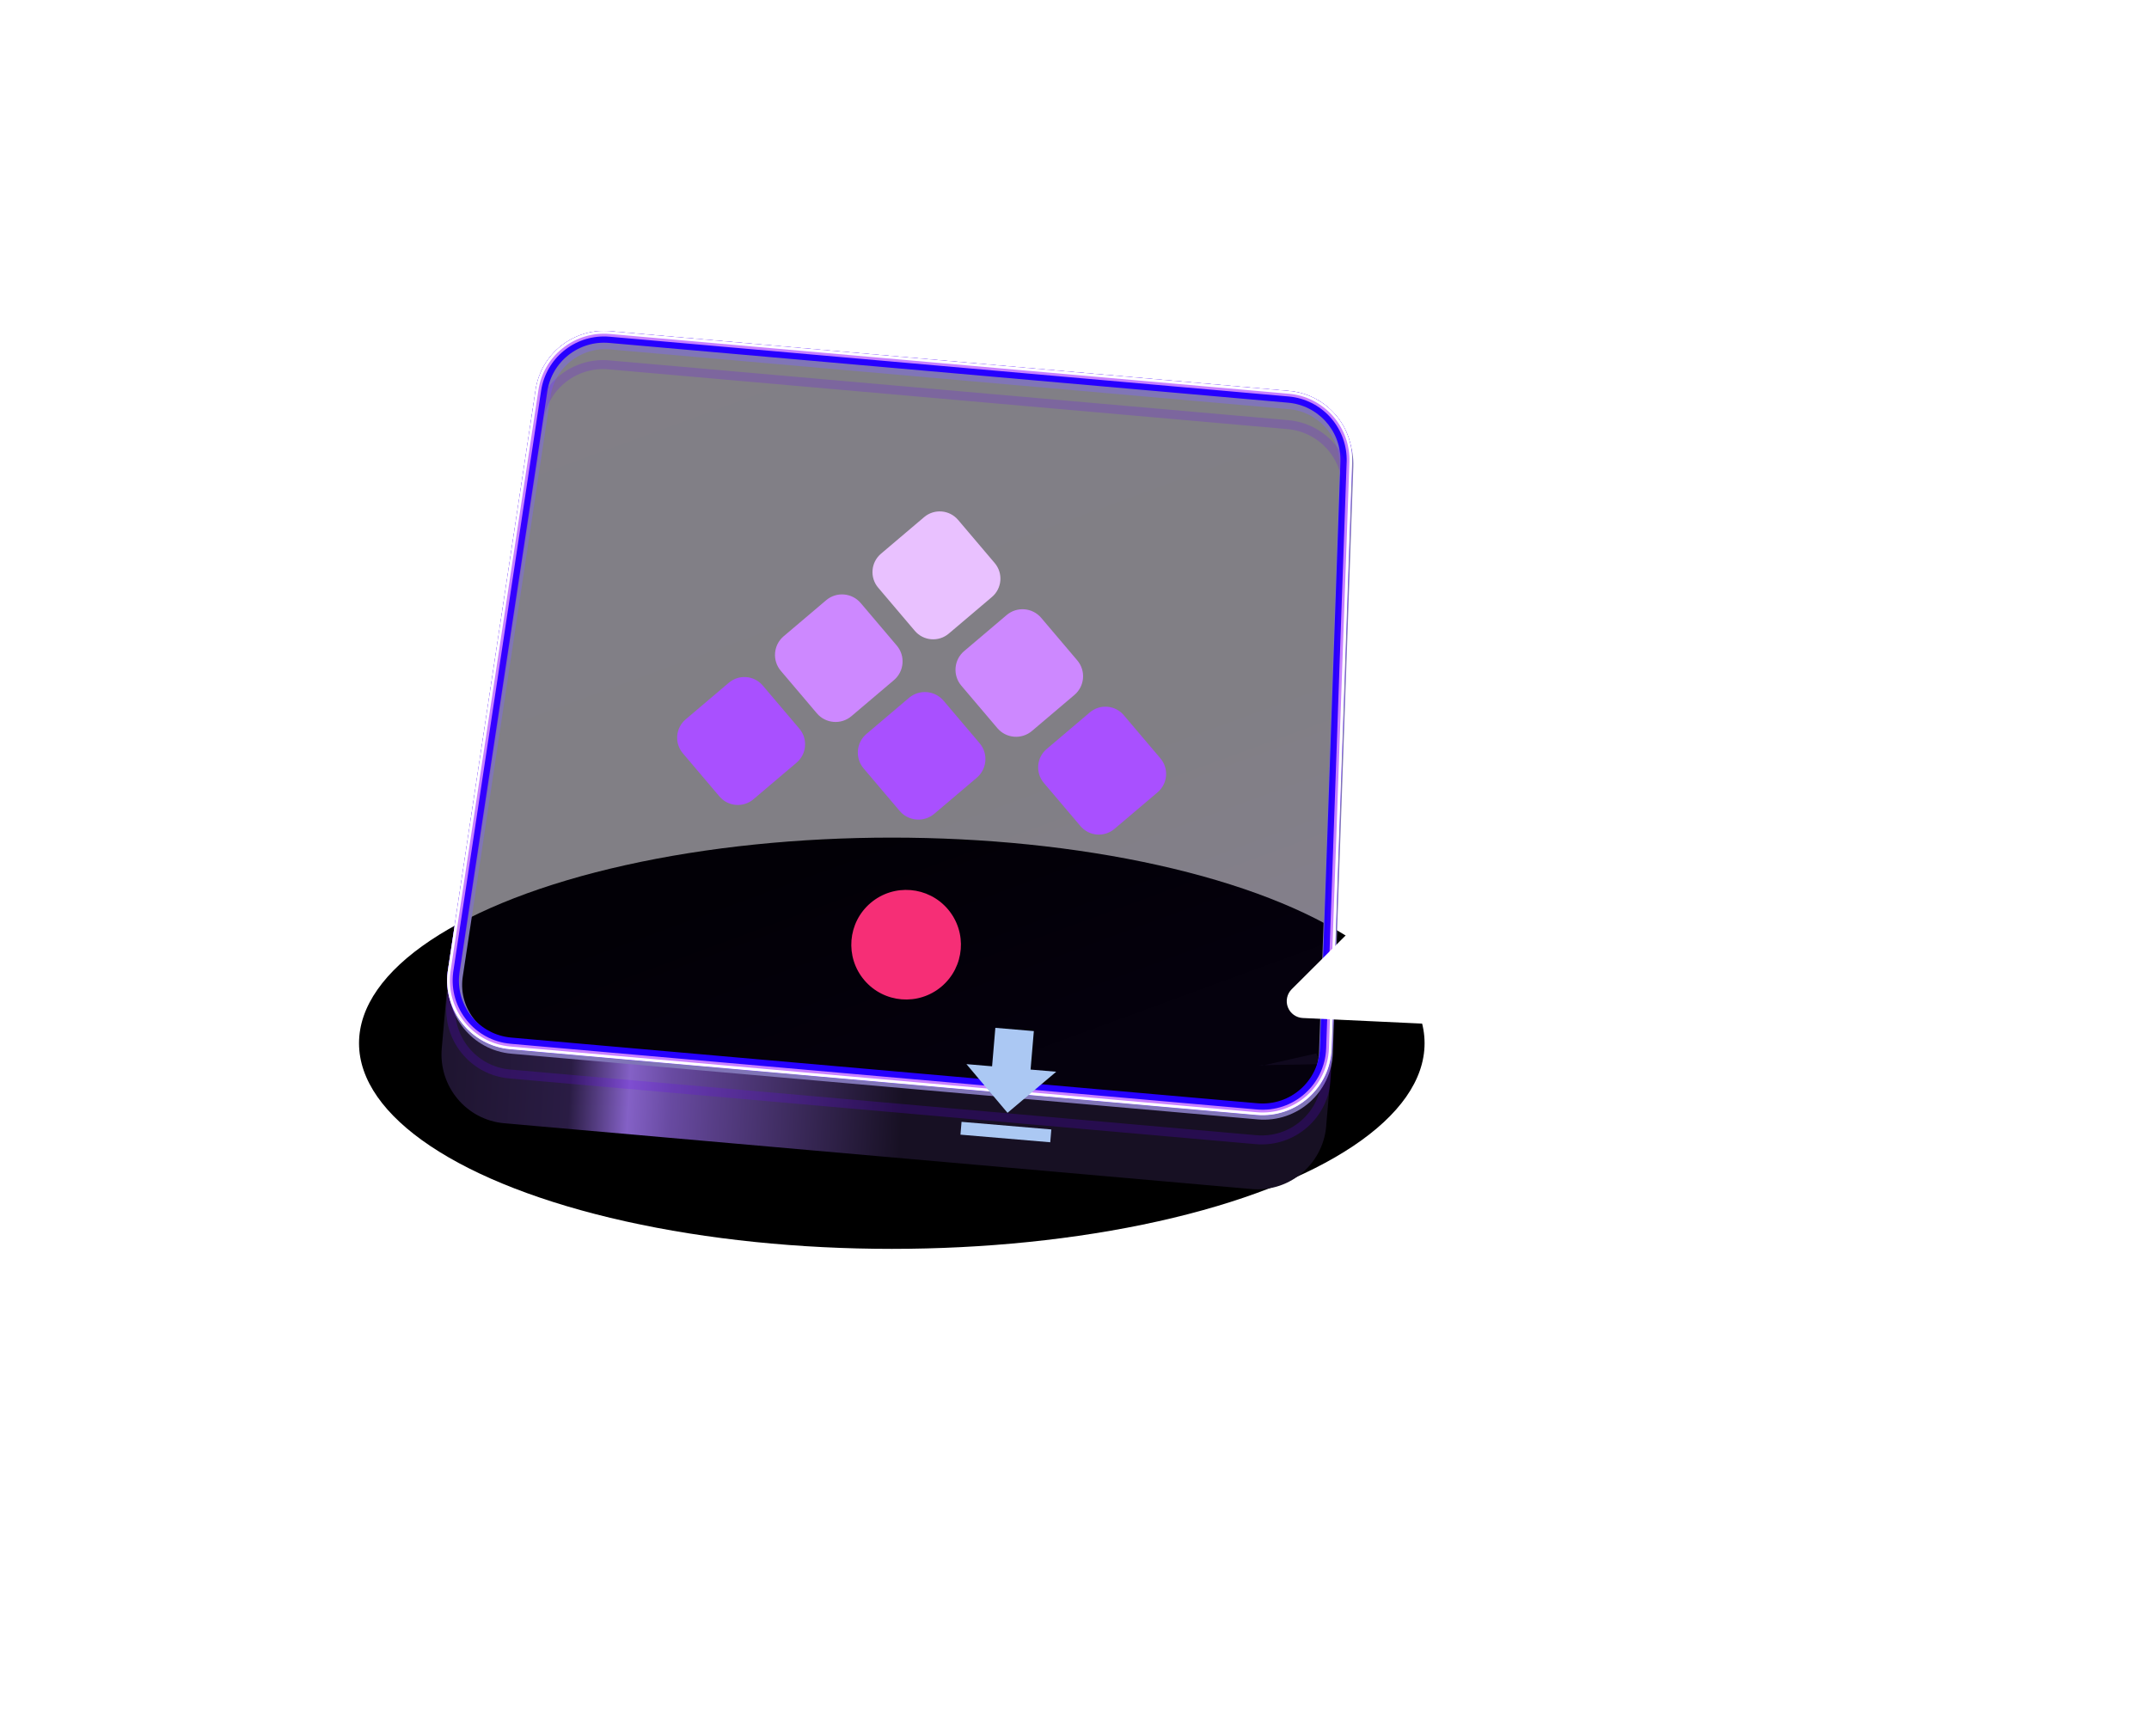 <?xml version="1.0" encoding="utf-8"?>
<svg xmlns="http://www.w3.org/2000/svg" fill="none" height="303" viewBox="0 0 375 303" width="375">
<g filter="url(#filter0_f_16630_22532)">
<ellipse cx="155.619" cy="182.086" fill="black" rx="92.969" ry="35.89"/>
</g>
<path d="M220.273 185.987L219.638 185.932L231.848 185.717L232.433 184.944C230.591 189.869 225.017 195.265 219.499 194.779L89.881 183.366C82.982 182.759 78.029 176.43 79.067 169.55L83.474 140.342L83.289 140.326L78.038 172.174L77.086 182.98C76.502 189.618 81.383 195.47 87.99 196.051L218.405 207.535C225.249 208.137 231.204 202.859 231.463 195.961L232.433 184.944C232.879 183.751 229.687 185.204 229.734 183.858L220.273 185.987Z" fill="url(#paint0_linear_16630_22532)"/>
<path d="M106.561 59.782L225.052 70.215C230.623 70.706 234.88 75.337 234.957 80.872L234.951 81.411L231.377 183.741C231.159 189.959 225.771 194.723 219.573 194.177L89.342 182.71C83.202 182.17 78.763 176.64 79.519 170.561L79.559 170.271L94.873 68.976C95.73 63.306 100.849 59.279 106.561 59.782Z" data-figma-bg-blur-radius="33.651" fill="url(#paint1_linear_16630_22532)" fill-opacity="0.5" stroke="#8075B7" stroke-width="2.413"/>
<g filter="url(#filter2_f_16630_22532)" style="mix-blend-mode:hard-light">
<path d="M106.394 58.59L224.884 69.023C230.673 69.533 235.094 74.345 235.175 80.095L235.169 80.654L231.594 182.984C231.368 189.444 225.771 194.394 219.331 193.827L89.101 182.36C82.721 181.798 78.11 176.053 78.895 169.737L78.936 169.436L94.25 68.141C95.141 62.25 100.459 58.068 106.394 58.59Z" stroke="#2600FF" stroke-width="1.568"/>
</g>
<g filter="url(#filter3_f_16630_22532)" style="mix-blend-mode:hard-light">
<path d="M106.372 58.83L224.863 69.264C230.528 69.763 234.854 74.471 234.933 80.098L234.928 80.645L231.353 182.975C231.132 189.297 225.654 194.142 219.352 193.587L89.122 182.12C82.879 181.57 78.366 175.948 79.135 169.767L79.175 169.473L94.489 68.177C95.361 62.412 100.565 58.319 106.372 58.83Z" stroke="#2600FF" stroke-width="2.051"/>
</g>
<g filter="url(#filter4_ddi_16630_22532)" style="mix-blend-mode:hard-light">
<path d="M106.394 58.59L224.884 69.023C230.673 69.533 235.094 74.345 235.175 80.095L235.169 80.654L231.594 182.984C231.368 189.444 225.771 194.394 219.331 193.827L89.101 182.36C82.721 181.798 78.11 176.053 78.895 169.737L78.936 169.436L94.25 68.141C95.141 62.25 100.459 58.068 106.394 58.59Z" stroke="#6A00FF" stroke-opacity="0.2" stroke-width="1.568"/>
</g>
<g filter="url(#filter5_f_16630_22532)">
<path d="M106.42 58.289L224.911 68.723C230.854 69.246 235.394 74.187 235.476 80.091L235.471 80.665L231.896 182.995C231.664 189.628 225.916 194.71 219.305 194.128L89.074 182.661C82.524 182.084 77.789 176.185 78.596 169.7L78.638 169.391L93.952 68.096C94.838 62.237 99.99 58.023 105.851 58.253L106.42 58.289Z" stroke="#C882FF" stroke-width="0.965"/>
</g>
<g filter="url(#filter6_f_16630_22532)">
<path d="M106.441 58.049L224.932 68.483C230.999 69.017 235.633 74.06 235.717 80.087L235.711 80.673L232.137 183.002C231.9 189.773 226.033 194.962 219.284 194.368L89.053 182.901C82.367 182.312 77.533 176.29 78.356 169.671L78.399 169.356L93.713 68.059C94.618 62.078 99.877 57.778 105.86 58.013L106.441 58.049Z" stroke="white" stroke-width="0.483"/>
</g>
<g filter="url(#filter7_d_16630_22532)">
<path d="M157.086 114.158C158.889 112.628 161.591 112.85 163.121 114.654L169.409 122.067C170.939 123.87 170.717 126.572 168.913 128.102L161.5 134.39C159.697 135.92 156.995 135.698 155.465 133.894L149.177 126.481C147.647 124.678 147.869 121.976 149.673 120.446L157.086 114.158Z" fill="#A950FF"/>
<path d="M188.643 116.695C190.414 115.192 193.068 115.41 194.57 117.181L200.957 124.711C202.46 126.482 202.242 129.136 200.471 130.638L192.941 137.026C191.169 138.528 188.516 138.31 187.013 136.539L180.626 129.009C179.124 127.238 179.342 124.584 181.113 123.082L188.643 116.695Z" fill="#A950FF"/>
<path d="M159.731 82.61C161.502 81.108 164.156 81.326 165.658 83.097L172.045 90.627C173.548 92.398 173.33 95.052 171.558 96.554L164.029 102.941C162.257 104.444 159.604 104.226 158.101 102.455L151.714 94.925C150.212 93.153 150.43 90.5 152.201 88.997L159.731 82.61Z" fill="#E9C1FF"/>
<path d="M154.955 105.025C156.484 106.828 156.262 109.53 154.459 111.06L147.046 117.348C145.242 118.878 142.54 118.656 141.011 116.852L134.723 109.439C133.193 107.636 133.415 104.934 135.218 103.404L142.631 97.116C144.435 95.586 147.137 95.808 148.667 97.612L154.955 105.025Z" fill="#CD88FF"/>
<path d="M137.961 119.538C139.463 121.309 139.245 123.963 137.474 125.465L129.944 131.852C128.173 133.355 125.519 133.137 124.017 131.366L117.63 123.836C116.128 122.065 116.346 119.411 118.117 117.909L125.647 111.521C127.418 110.019 130.072 110.237 131.574 112.008L137.961 119.538Z" fill="#A950FF"/>
<path d="M186.452 107.611C187.982 109.415 187.76 112.117 185.956 113.646L178.543 119.934C176.74 121.464 174.038 121.242 172.508 119.439L166.22 112.026C164.69 110.222 164.912 107.52 166.716 105.991L174.129 99.703C175.932 98.173 178.634 98.395 180.164 100.198L186.452 107.611Z" fill="#CD88FF"/>
<path d="M163.882 151.052C167.299 155.081 166.803 161.118 162.774 164.535C158.745 167.953 152.709 167.457 149.291 163.428C145.874 159.399 146.37 153.363 150.399 149.945C154.428 146.528 160.464 147.023 163.882 151.052Z" fill="#F62E76"/>
</g>
<g filter="url(#filter8_dddi_16630_22532)">
<path d="M201.296 181.195L216.964 182.523L217.154 180.285L201.485 178.957M218.008 170.212L213.531 169.833L214.101 163.118L207.385 162.549L206.816 169.264L202.339 168.884L209.509 177.382L218.008 170.212Z" fill="#ABC8F3"/>
</g>
<g filter="url(#filter9_d_16630_22532)">
<path d="M227.331 171.511L265.395 173.297C265.888 173.319 266.379 173.218 266.822 173.002C267.266 172.786 267.648 172.462 267.934 172.059C268.22 171.657 268.4 171.19 268.459 170.7C268.517 170.21 268.451 169.713 268.268 169.255L254.449 157.802L256.859 140.909C256.678 140.457 256.387 140.058 256.013 139.747C255.64 139.435 255.195 139.221 254.718 139.124C254.242 139.026 253.749 139.048 253.283 139.188C252.817 139.328 252.393 139.58 252.048 139.924L225.402 166.484C224.998 166.886 224.719 167.397 224.6 167.955C224.481 168.512 224.526 169.093 224.731 169.625C224.935 170.157 225.29 170.619 225.751 170.954C226.213 171.289 226.762 171.482 227.331 171.511Z" fill="white"/>
</g>
<defs>
<filter color-interpolation-filters="sRGB" filterUnits="userSpaceOnUse" height="159.78" id="filter0_f_16630_22532" width="273.937" x="18.651" y="102.196">
<feFlood flood-opacity="0" result="BackgroundImageFix"/>
<feBlend in="SourceGraphic" in2="BackgroundImageFix" mode="normal" result="shape"/>
<feGaussianBlur result="effect1_foregroundBlur_16630_22532" stdDeviation="22"/>
</filter>
<clipPath id="bgblur_0_16630_22532_clip_path" transform="translate(-44.577 -24.882)">
      <path d="M106.561 59.782L225.052 70.215C230.623 70.706 234.88 75.337 234.957 80.872L234.951 81.411L231.377 183.741C231.159 189.959 225.771 194.723 219.573 194.177L89.342 182.71C83.202 182.17 78.763 176.64 79.519 170.561L79.559 170.271L94.873 68.976C95.73 63.306 100.849 59.279 106.561 59.782Z"/>
</clipPath>
    <filter color-interpolation-filters="sRGB" filterUnits="userSpaceOnUse" height="156.148" id="filter2_f_16630_22532" width="177.191" x="68.396" y="48.134">
<feFlood flood-opacity="0" result="BackgroundImageFix"/>
<feBlend in="SourceGraphic" in2="BackgroundImageFix" mode="normal" result="shape"/>
<feGaussianBlur result="effect1_foregroundBlur_16630_22532" stdDeviation="4.814"/>
</filter>
<filter color-interpolation-filters="sRGB" filterUnits="userSpaceOnUse" height="143.312" id="filter3_f_16630_22532" width="164.355" x="74.814" y="54.553">
<feFlood flood-opacity="0" result="BackgroundImageFix"/>
<feBlend in="SourceGraphic" in2="BackgroundImageFix" mode="normal" result="shape"/>
<feGaussianBlur result="effect1_foregroundBlur_16630_22532" stdDeviation="1.605"/>
</filter>
<filter color-interpolation-filters="sRGB" filterUnits="userSpaceOnUse" height="145.237" id="filter4_ddi_16630_22532" width="166.28" x="73.852" y="56.799">
<feFlood flood-opacity="0" result="BackgroundImageFix"/>
<feColorMatrix in="SourceAlpha" result="hardAlpha" type="matrix" values="0 0 0 0 0 0 0 0 0 0 0 0 0 0 0 0 0 0 127 0"/>
<feOffset dy="1.568"/>
<feGaussianBlur stdDeviation="0.603"/>
<feColorMatrix type="matrix" values="0 0 0 0 0.055 0 0 0 0 0 0 0 0 0 0.082 0 0 0 0.7 0"/>
<feBlend in2="BackgroundImageFix" mode="multiply" result="effect1_dropShadow_16630_22532"/>
<feColorMatrix in="SourceAlpha" result="hardAlpha" type="matrix" values="0 0 0 0 0 0 0 0 0 0 0 0 0 0 0 0 0 0 127 0"/>
<feOffset dy="3.209"/>
<feGaussianBlur stdDeviation="2.086"/>
<feColorMatrix type="matrix" values="0 0 0 0 0.514 0 0 0 0 0 0 0 0 0 0.756 0 0 0 1 0"/>
<feBlend in2="effect1_dropShadow_16630_22532" mode="color-dodge" result="effect2_dropShadow_16630_22532"/>
<feBlend in="SourceGraphic" in2="effect2_dropShadow_16630_22532" mode="normal" result="shape"/>
<feColorMatrix in="SourceAlpha" result="hardAlpha" type="matrix" values="0 0 0 0 0 0 0 0 0 0 0 0 0 0 0 0 0 0 127 0"/>
<feOffset dx="-0.157" dy="0.314"/>
<feGaussianBlur stdDeviation="0.078"/>
<feComposite in2="hardAlpha" k2="-1" k3="1" operator="arithmetic"/>
<feColorMatrix type="matrix" values="0 0 0 0 1 0 0 0 0 1 0 0 0 0 1 0 0 0 0.5 0"/>
<feBlend in2="shape" mode="normal" result="effect3_innerShadow_16630_22532"/>
</filter>
<filter color-interpolation-filters="sRGB" filterUnits="userSpaceOnUse" height="137.376" id="filter5_f_16630_22532" width="158.419" x="77.782" y="57.52">
<feFlood flood-opacity="0" result="BackgroundImageFix"/>
<feBlend in="SourceGraphic" in2="BackgroundImageFix" mode="normal" result="shape"/>
<feGaussianBlur result="effect1_foregroundBlur_16630_22532" stdDeviation="0.121"/>
</filter>
<filter color-interpolation-filters="sRGB" filterUnits="userSpaceOnUse" height="137.215" id="filter6_f_16630_22532" width="158.258" x="77.862" y="57.601">
<feFlood flood-opacity="0" result="BackgroundImageFix"/>
<feBlend in="SourceGraphic" in2="BackgroundImageFix" mode="normal" result="shape"/>
<feGaussianBlur result="effect1_foregroundBlur_16630_22532" stdDeviation="0.08"/>
</filter>
<filter color-interpolation-filters="sRGB" filterUnits="userSpaceOnUse" height="92.842" id="filter7_d_16630_22532" width="86.854" x="116.632" y="81.612">
<feFlood flood-opacity="0" result="BackgroundImageFix"/>
<feColorMatrix in="SourceAlpha" result="hardAlpha" type="matrix" values="0 0 0 0 0 0 0 0 0 0 0 0 0 0 0 0 0 0 127 0"/>
<feOffset dx="1.53" dy="7.648"/>
<feComposite in2="hardAlpha" operator="out"/>
<feColorMatrix type="matrix" values="0 0 0 0 0 0 0 0 0 0 0 0 0 0 0 0 0 0 0.17 0"/>
<feBlend in2="BackgroundImageFix" mode="overlay" result="effect1_dropShadow_16630_22532"/>
<feBlend in="SourceGraphic" in2="effect1_dropShadow_16630_22532" mode="normal" result="shape"/>
</filter>
<filter color-interpolation-filters="sRGB" filterUnits="userSpaceOnUse" height="409.473" id="filter8_dddi_16630_22532" width="410.497" x="-17.776" y="-15.543">
<feFlood flood-opacity="0" result="BackgroundImageFix"/>
<feColorMatrix in="SourceAlpha" result="hardAlpha" type="matrix" values="0 0 0 0 0 0 0 0 0 0 0 0 0 0 0 0 0 0 127 0"/>
<feMorphology in="SourceAlpha" operator="dilate" radius="5.616" result="effect1_dropShadow_16630_22532"/>
<feOffset dx="-22.464" dy="16.848"/>
<feGaussianBlur stdDeviation="86.485"/>
<feComposite in2="hardAlpha" operator="out"/>
<feColorMatrix type="matrix" values="0 0 0 0 0.055 0 0 0 0 0 0 0 0 0 0.144 0 0 0 0.2 0"/>
<feBlend in2="BackgroundImageFix" mode="normal" result="effect1_dropShadow_16630_22532"/>
<feColorMatrix in="SourceAlpha" result="hardAlpha" type="matrix" values="0 0 0 0 0 0 0 0 0 0 0 0 0 0 0 0 0 0 127 0"/>
<feOffset dx="-4.493" dy="6.739"/>
<feGaussianBlur stdDeviation="5.616"/>
<feComposite in2="hardAlpha" operator="out"/>
<feColorMatrix type="matrix" values="0 0 0 0 0 0 0 0 0 0 0 0 0 0 0 0 0 0 0.25 0"/>
<feBlend in2="effect1_dropShadow_16630_22532" mode="normal" result="effect2_dropShadow_16630_22532"/>
<feColorMatrix in="SourceAlpha" result="hardAlpha" type="matrix" values="0 0 0 0 0 0 0 0 0 0 0 0 0 0 0 0 0 0 127 0"/>
<feOffset dx="-6.739" dy="-6.739"/>
<feGaussianBlur stdDeviation="2.246"/>
<feComposite in2="hardAlpha" operator="out"/>
<feColorMatrix type="matrix" values="0 0 0 0 0 0 0 0 0 0 0 0 0 0 0 0 0 0 0.55 0"/>
<feBlend in2="effect2_dropShadow_16630_22532" mode="normal" result="effect3_dropShadow_16630_22532"/>
<feBlend in="SourceGraphic" in2="effect3_dropShadow_16630_22532" mode="normal" result="shape"/>
<feColorMatrix in="SourceAlpha" result="hardAlpha" type="matrix" values="0 0 0 0 0 0 0 0 0 0 0 0 0 0 0 0 0 0 127 0"/>
<feOffset/>
<feGaussianBlur stdDeviation="19.094"/>
<feComposite in2="hardAlpha" k2="-1" k3="1" operator="arithmetic"/>
<feColorMatrix type="matrix" values="0 0 0 0 0.448 0 0 0 0 0.021 0 0 0 0 0.97 0 0 0 0.1 0"/>
<feBlend in2="shape" mode="normal" result="effect4_innerShadow_16630_22532"/>
</filter>
<filter color-interpolation-filters="sRGB" filterUnits="userSpaceOnUse" height="65.091" id="filter9_d_16630_22532" width="74.799" x="209.107" y="129.808">
<feFlood flood-opacity="0" result="BackgroundImageFix"/>
<feColorMatrix in="SourceAlpha" result="hardAlpha" type="matrix" values="0 0 0 0 0 0 0 0 0 0 0 0 0 0 0 0 0 0 127 0"/>
<feOffset dy="6.171"/>
<feGaussianBlur stdDeviation="7.714"/>
<feComposite in2="hardAlpha" operator="out"/>
<feColorMatrix type="matrix" values="0 0 0 0 0.097 0 0 0 0 0.128 0 0 0 0 0.237 0 0 0 1 0"/>
<feBlend in2="BackgroundImageFix" mode="normal" result="effect1_dropShadow_16630_22532"/>
<feBlend in="SourceGraphic" in2="effect1_dropShadow_16630_22532" mode="normal" result="shape"/>
</filter>
<linearGradient gradientUnits="userSpaceOnUse" id="paint0_linear_16630_22532" x1="157.626" x2="59.319" y1="190.896" y2="185.048">
<stop stop-color="#171023"/>
<stop offset="0.34" stop-color="#593F89"/>
<stop offset="0.41" stop-color="#684AA1"/>
<stop offset="0.485" stop-color="#8461C6"/>
<stop offset="0.59" stop-color="#2A1C44"/>
<stop offset="0.96" stop-color="#171023"/>
</linearGradient>
<linearGradient gradientUnits="userSpaceOnUse" id="paint1_linear_16630_22532" x1="136.446" x2="181.224" y1="67.282" y2="189.298">
<stop stop-color="#05000E"/>
<stop offset="0.605" stop-color="#04000C"/>
<stop offset="0.955" stop-color="#090119"/>
</linearGradient>
</defs>
</svg>